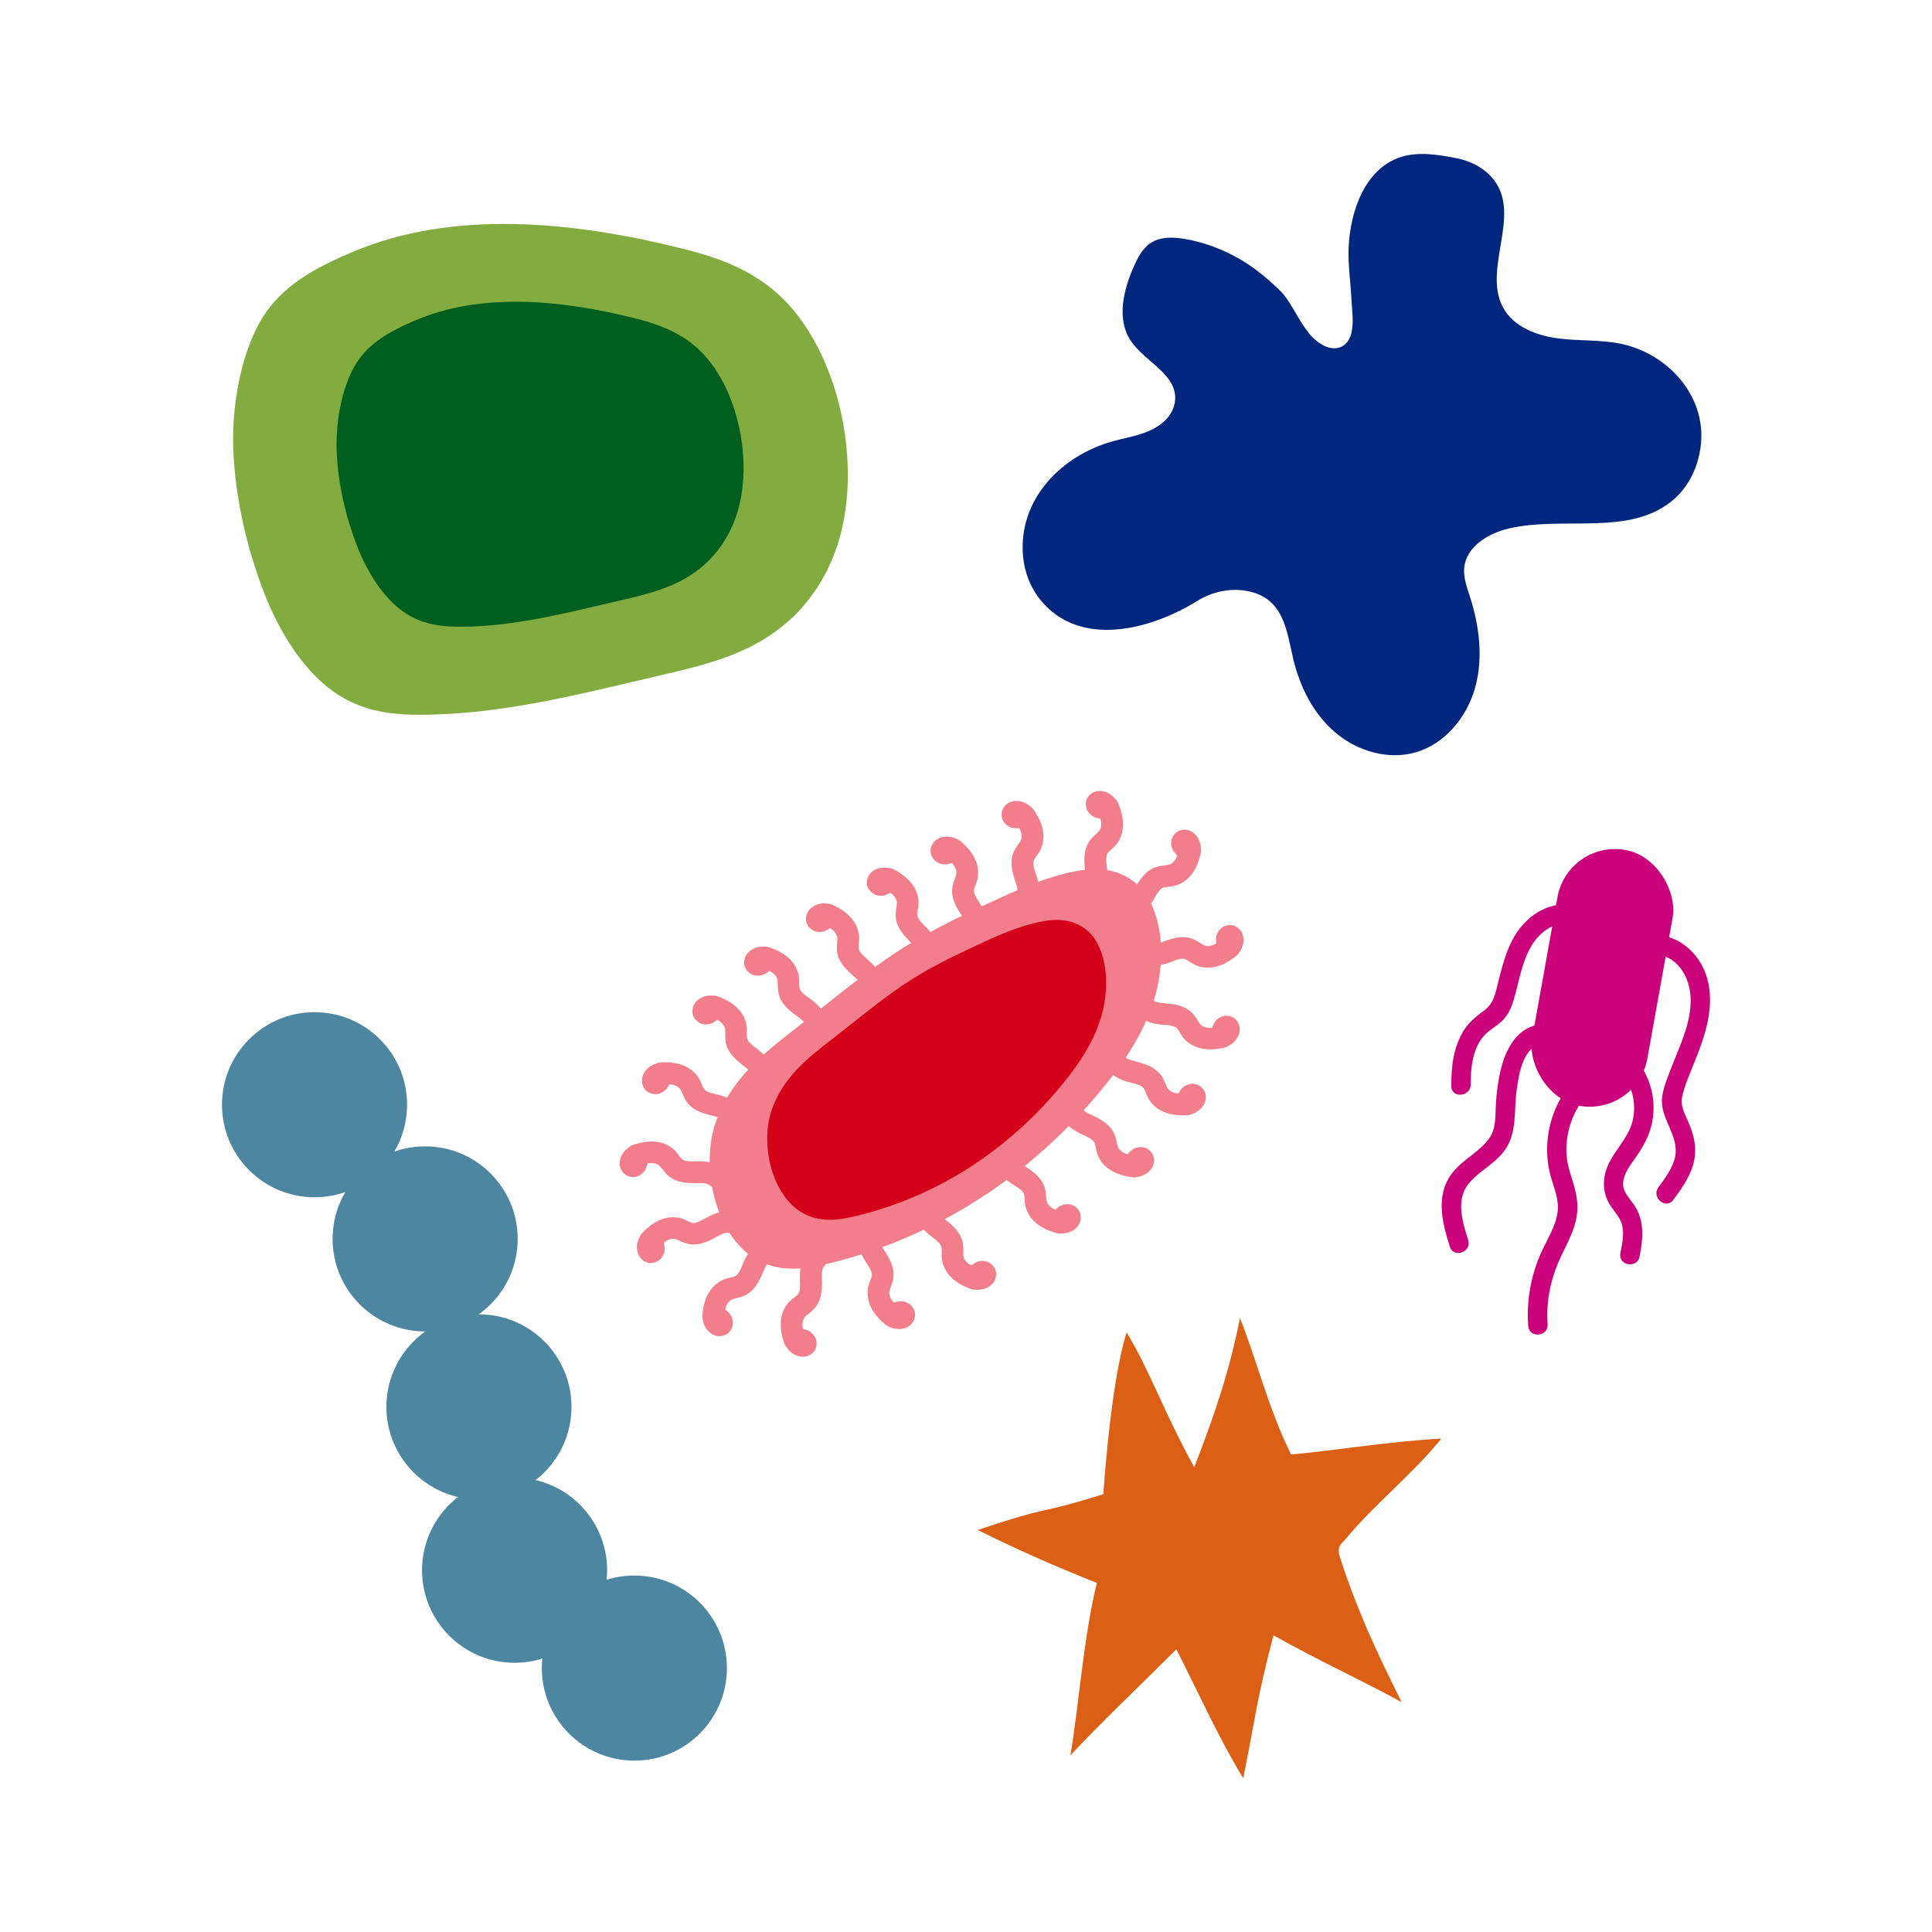 <svg viewBox="0 0 200 200" xmlns="http://www.w3.org/2000/svg" data-name="Layer 1" id="Layer_1">
  <defs>
    <style>
      .cls-1 {
        fill: #00267e;
      }

      .cls-2 {
        fill: #f37e8b;
      }

      .cls-3 {
        fill: #db6015;
      }

      .cls-4 {
        fill: #cb007b;
      }

      .cls-5 {
        fill: #4c86a0;
      }

      .cls-6 {
        fill: #d40019;
      }

      .cls-7 {
        fill: #83ac40;
      }

      .cls-8 {
        fill: #005e1e;
      }
    </style>
  </defs>
  <g>
    <path d="M27.32,32.65c.05-.08.11-.16.16-.24,2.23-3.26,5.84-4.97,8.93-6.29,10.38-4.45,22.9-3.24,34.3-.36,3.03.76,6.12,1.74,8.99,3.97,7.04,5.46,9.96,18.51,6.8,27.26-1.64,4.56-4.62,7.61-7.92,9.48-3.3,1.87-6.93,2.67-10.52,3.51-7.98,1.86-15.95,3.95-24.25,4.01-3.08.03-6.32-.27-9.33-2.42-2.97-2.12-5.49-5.93-7.14-10.21-1.82-4.71-3.02-9.91-3.19-14.95-.17-5.02,1.01-10.44,3.17-13.77Z" class="cls-7"></path>
    <path d="M36.94,37.51c.03-.05.07-.11.11-.16,1.48-2.16,3.87-3.29,5.91-4.17,6.87-2.95,15.16-2.14,22.72-.24,2.01.51,4.05,1.16,5.95,2.63,4.66,3.62,6.59,12.26,4.51,18.05-1.09,3.02-3.06,5.04-5.24,6.28-2.18,1.24-4.59,1.77-6.97,2.32-5.29,1.23-10.56,2.61-16.06,2.66-2.04.02-4.19-.18-6.18-1.6-1.97-1.4-3.63-3.93-4.73-6.76-1.2-3.12-2-6.56-2.11-9.9-.11-3.32.67-6.91,2.1-9.12Z" class="cls-8"></path>
  </g>
  <path d="M135.51,34.49c-.91-1.08-1.5-2.44-2.32-3.59-.56-.78-1.28-1.39-2-2.02-2.38-2.1-5.32-3.57-8.45-4.13-1.24-.22-2.62-.28-3.66.43-.82.55-1.3,1.49-1.7,2.39-1.07,2.42-1.8,5.37-.39,7.6,1.44,2.29,4.92,3.52,4.65,6.32-.09.9-.6,1.71-1.3,2.28-1.5,1.23-3.4,1.42-5.18,1.92-5.19,1.45-9.76,5.91-9.26,11.85.14,1.64.74,3.23,1.76,4.51,4.14,5.16,11.57,3.08,16.26.17,1.43-.89,3.12-1.31,4.79-1.1,4.21.54,4.46,4.13,5.17,7.12.69,2.88,2.09,5.67,4.35,7.59,2.26,1.92,5.44,2.87,8.29,2.06,3.06-.87,5.34-3.65,6.19-6.72s.43-6.37-.54-9.4c-.32-.99-.7-2.01-.59-3.04.23-2.16,2.49-3.52,4.6-4.02,5.71-1.33,12.51.86,17.02-2.95,1.13-.96,1.95-2.25,2.42-3.65,2.05-6.12-2.48-11.41-7.82-12.52-2.16-.45-4.4-.27-6.59-.57s-4.48-1.19-5.57-3.11c-2.49-4.4,2.86-10.8-2.19-14.42-.83-.59-1.8-.95-2.8-1.14-1.83-.35-3.86-.68-5.68-.08-3.63,1.19-5.19,5.51-5.36,9.33-.08,1.76.2,3.53.28,5.28.06,1.17.27,2.38.02,3.54-.34,1.54-1.67,2.06-3.05,1.26-.55-.32-1-.73-1.38-1.19Z" class="cls-1"></path>
  <g>
    <circle r="9.58" cy="114.36" cx="32.56" class="cls-5"></circle>
    <circle r="9.58" cy="128.25" cx="44.01" class="cls-5"></circle>
    <circle r="9.58" cy="145.64" cx="49.58" class="cls-5"></circle>
    <circle r="9.58" cy="162.55" cx="53.27" class="cls-5"></circle>
    <circle r="9.58" cy="172.68" cx="65.67" class="cls-5"></circle>
  </g>
  <g>
    <g>
      <g>
        <path d="M74.84,105.15s-.02-.01-.02-.01c-.03-.02-.03-.03,0,0,.04.03.03.03,0,.02Z" class="cls-5"></path>
        <path d="M75.11,105.44s-.02-.01-.02-.02v-.02c-.05-.1-.05-.09.02.04Z" class="cls-5"></path>
        <path d="M75.2,105.61c.03.14.04.15,0,.04,0,0-.01-.03,0-.04Z" class="cls-5"></path>
      </g>
      <path d="M85.64,105.85c.11.61-.36,1.2-.94,1.28-.62.09-1.16-.35-1.28-.95-.09-.47-.75-.86-1.2-1.2-.66-.5-1.29-1.08-1.55-1.88-.15-.44-.14-.84-.16-1.3,0-.26-.01-.48-.14-.67-.17-.29-.43-.48-.73-.63h0c-.29.24-.6.45-.99.49-.25.02-.53,0-.77-.1-.22-.11-.35-.2-.52-.38-.01,0-.02-.02-.04-.04-.04-.07-.12-.2-.17-.28-.22-.46-.12-1.05.18-1.45.11-.14.23-.27.38-.36.14-.08.29-.19.45-.24.31-.11.61-.17.96-.14.16-.01.32,0,.49.06.89.29,1.76.74,2.37,1.46.34.4.57.87.69,1.37.09.39.06.78.07,1.15.02.33.09.47.33.73.28.28.63.5.95.73.79.61,1.44,1.33,1.63,2.34Z" class="cls-2"></path>
      <path d="M91.4,101.99c.06.61-.47,1.16-1.06,1.18-.62.03-1.12-.46-1.19-1.07-.04-.48-.67-.93-1.08-1.31-.61-.56-1.18-1.2-1.37-2.02-.11-.45-.06-.85-.03-1.31.02-.26.03-.47-.08-.68-.14-.3-.38-.52-.66-.7h0c-.31.21-.64.39-1.03.4-.25,0-.53-.05-.75-.17-.21-.13-.33-.23-.48-.43-.01,0-.02-.03-.03-.04-.03-.07-.1-.21-.14-.29-.17-.48-.02-1.06.32-1.42.13-.13.26-.24.41-.33.15-.07.3-.16.47-.2.32-.08.63-.11.96-.05.16,0,.32.03.48.1.86.38,1.68.91,2.22,1.69.3.43.49.92.56,1.43.06.39-.01.78-.04,1.15-.02.33.04.48.26.76.25.31.58.55.87.82.73.68,1.31,1.46,1.39,2.49Z" class="cls-2"></path>
      <path d="M97.2,98.68c.01.62-.55,1.12-1.14,1.1-.62-.02-1.09-.54-1.11-1.15,0-.48-.6-.97-.98-1.38-.56-.6-1.09-1.28-1.22-2.12-.07-.46,0-.86.06-1.3.04-.26.07-.47-.03-.68-.12-.31-.34-.54-.61-.74h0c-.32.19-.67.35-1.05.32-.25-.02-.53-.08-.74-.23-.2-.14-.31-.25-.45-.46-.01,0-.02-.03-.03-.04-.03-.08-.09-.22-.12-.3-.13-.49.05-1.06.42-1.4.14-.12.27-.22.43-.29.15-.06.31-.14.48-.16.33-.05.63-.07.97.02.16.01.31.06.47.14.83.44,1.61,1.03,2.09,1.84.27.45.42.96.45,1.46.03.4-.07.78-.12,1.15-.04.33,0,.48.21.77.23.32.54.6.81.88.68.74,1.2,1.55,1.21,2.58Z" class="cls-2"></path>
      <path d="M102.23,96.48c-.11.61-.76.99-1.34.86-.61-.14-.96-.74-.86-1.35.09-.47-.39-1.07-.69-1.55-.44-.7-.82-1.47-.78-2.31.02-.46.17-.84.32-1.27.09-.24.16-.45.11-.68-.06-.33-.23-.6-.45-.85h0c-.35.12-.72.21-1.1.11-.24-.07-.5-.18-.68-.37-.17-.18-.26-.31-.35-.54-.01,0-.01-.03-.02-.05-.01-.08-.04-.23-.06-.32-.04-.51.26-1.02.69-1.29.16-.09.31-.17.48-.2.16-.03.34-.08.51-.07.33.01.63.06.94.21.15.04.3.12.43.23.73.59,1.38,1.32,1.69,2.22.18.49.22,1.02.16,1.52-.05.39-.22.75-.34,1.1-.1.32-.09.48.05.8.16.36.42.69.62,1.02.52.85.87,1.76.68,2.77Z" class="cls-2"></path>
      <path d="M107.25,93.6c-.26.56-.99.76-1.51.48-.55-.29-.73-.97-.48-1.52.21-.44-.1-1.14-.27-1.67-.24-.79-.41-1.63-.15-2.44.14-.44.38-.77.63-1.14.15-.21.27-.39.28-.63.03-.33-.07-.64-.22-.94h0c-.37.02-.75.01-1.09-.18-.22-.13-.44-.31-.56-.53-.12-.22-.17-.36-.2-.61,0-.01,0-.03,0-.05,0-.08.02-.23.03-.32.1-.5.51-.92,1-1.07.17-.04.34-.08.52-.07.16.01.34.01.51.07.32.1.6.22.85.45.14.08.26.19.36.33.55.76.99,1.63,1.06,2.58.04.52-.05,1.04-.24,1.51-.15.37-.41.67-.62.97-.18.28-.21.44-.16.78.06.39.22.77.34,1.15.29.96.39,1.92-.06,2.85Z" class="cls-2"></path>
      <path d="M113.9,92.8c-.38.49-1.13.53-1.58.14-.47-.4-.51-1.1-.14-1.59.3-.38.14-1.13.1-1.69-.06-.82-.04-1.68.38-2.41.23-.4.54-.67.87-.98.19-.18.35-.33.41-.55.1-.32.07-.64-.01-.96h0c-.37-.06-.73-.15-1.02-.42-.18-.17-.36-.39-.43-.64-.07-.24-.09-.39-.06-.64,0-.01,0-.03,0-.05.02-.08.07-.22.1-.31.2-.47.7-.79,1.2-.82.18,0,.35,0,.52.04.15.05.33.09.48.18.29.16.54.34.74.62.12.11.21.24.28.4.37.86.61,1.81.48,2.75-.07.52-.27,1.01-.56,1.42-.23.33-.54.56-.81.82-.24.23-.3.38-.32.73-.03.39.05.8.08,1.19.07,1-.04,1.96-.67,2.77Z" class="cls-2"></path>
      <path d="M80.1,111.09c.1.61-.39,1.19-.98,1.25-.62.07-1.15-.38-1.26-.99-.08-.48-.73-.88-1.16-1.23-.64-.52-1.26-1.12-1.5-1.93-.14-.44-.12-.85-.12-1.3,0-.26,0-.48-.12-.67-.16-.29-.42-.49-.71-.65h0c-.3.23-.61.44-1,.47-.25.02-.53,0-.76-.12-.22-.12-.34-.21-.51-.4-.01,0-.02-.02-.04-.04-.04-.07-.11-.2-.16-.28-.2-.47-.1-1.05.22-1.44.12-.13.24-.26.39-.35.14-.08.29-.18.46-.23.32-.1.62-.16.96-.11.16-.01.32.01.48.07.89.32,1.74.79,2.33,1.53.33.41.55.89.65,1.39.08.39.04.78.04,1.15,0,.33.08.48.31.74.27.29.62.51.93.76.78.63,1.4,1.37,1.56,2.39Z" class="cls-2"></path>
      <path d="M105.99,91.86c1.34-.55,2.7-1.04,4.11-1.39,2.32-.58,5-1.01,7.4.89,1.67,1.32,2.47,3.82,2.65,6.05.45,5.74-2.24,10.46-5.21,14.26-7.62,9.74-17.87,16.44-29.34,19.17-2.35.56-4.95.92-7.36-.5-4.23-2.5-5.72-9.5-4.18-14.08s5.14-7.34,8.53-9.97c3.16-2.46,6.26-5.05,9.56-7.29,3.34-2.27,6.96-4.01,10.59-5.69,1.08-.5,2.16-.99,3.26-1.45Z" class="cls-2"></path>
      <path d="M117.18,95.1c-.59.18-1.23-.23-1.37-.8-.15-.6.23-1.19.81-1.38.46-.14.78-.84,1.07-1.32.43-.71.94-1.39,1.71-1.74.42-.19.82-.23,1.27-.29.26-.03.47-.06.65-.21.27-.2.43-.48.55-.79h0c-.27-.27-.51-.56-.59-.94-.05-.25-.06-.53.02-.77.09-.23.16-.37.33-.56,0-.01.02-.02.03-.04.06-.05.18-.14.26-.19.44-.26,1.03-.23,1.46.03.15.1.29.2.4.34.1.13.22.27.29.42.14.3.24.59.24.94.03.15.03.32,0,.49-.2.92-.55,1.83-1.21,2.52-.36.38-.81.66-1.29.83-.37.13-.77.14-1.14.19-.33.05-.46.14-.69.41-.25.31-.43.68-.63,1.02-.52.85-1.17,1.57-2.16,1.86Z" class="cls-2"></path>
      <path d="M118.13,99.74c-.57-.24-.8-.96-.55-1.49.27-.56.93-.78,1.5-.55.45.19,1.13-.15,1.66-.34.78-.27,1.61-.48,2.43-.26.45.12.78.35,1.17.58.22.14.4.25.64.25.33.02.63-.1.93-.26h0c-.04-.38-.05-.76.13-1.1.12-.22.29-.45.5-.58.21-.13.36-.18.61-.22.01,0,.03,0,.05-.01.08,0,.23,0,.32.01.5.08.94.47,1.11.95.05.17.09.34.1.51,0,.16,0,.35-.05.51-.08.32-.19.61-.41.87-.07.14-.18.26-.32.37-.74.59-1.59,1.06-2.53,1.17-.52.06-1.04,0-1.52-.18-.37-.13-.69-.38-1-.57-.29-.17-.45-.19-.79-.12-.39.08-.76.26-1.13.39-.95.33-1.9.47-2.85.07Z" class="cls-2"></path>
      <path d="M76.89,114.92c.34.52.12,1.24-.39,1.54-.54.31-1.21.12-1.55-.39-.26-.41-1.02-.51-1.56-.66-.8-.21-1.6-.51-2.15-1.15-.3-.35-.45-.73-.64-1.14-.1-.24-.19-.43-.39-.57-.27-.2-.58-.28-.91-.31h0c-.18.34-.38.65-.73.83-.22.12-.49.21-.75.2-.25-.02-.4-.05-.63-.16-.01,0-.03-.01-.05-.02-.06-.05-.19-.14-.26-.19-.37-.35-.51-.92-.38-1.41.05-.17.11-.33.21-.48.1-.13.19-.29.32-.4.25-.22.5-.39.83-.49.14-.07.29-.12.47-.13.94-.07,1.91.02,2.75.46.46.24.86.59,1.16,1,.23.32.35.7.5,1.04.14.3.26.41.58.55.36.16.78.22,1.15.32.97.26,1.84.69,2.39,1.55Z" class="cls-2"></path>
      <path d="M75.05,121.11c.46.41.43,1.17.02,1.59-.44.44-1.14.42-1.6.01-.36-.33-1.12-.23-1.68-.24-.82,0-1.68-.09-2.37-.57-.38-.26-.62-.59-.91-.94-.16-.2-.3-.37-.52-.45-.31-.13-.63-.12-.96-.07h0c-.09.37-.21.73-.49.99-.19.17-.42.33-.67.38-.24.05-.4.05-.64,0-.01,0-.03,0-.05,0-.07-.03-.22-.09-.3-.12-.45-.24-.73-.76-.73-1.26,0-.18.03-.35.08-.52.06-.15.11-.33.21-.46.19-.27.39-.51.68-.69.12-.11.25-.19.42-.24.89-.3,1.85-.47,2.78-.26.51.11.98.35,1.37.68.31.25.52.59.75.88.21.26.36.33.7.38.39.06.81.01,1.19.01,1,0,1.95.2,2.71.89Z" class="cls-2"></path>
      <path d="M76.11,125.48c.6.15.93.83.76,1.4-.18.6-.81.9-1.41.76-.47-.12-1.1.31-1.59.57-.73.38-1.53.7-2.37.6-.46-.05-.82-.23-1.24-.41-.24-.11-.44-.19-.67-.16-.33.03-.61.19-.88.39h0c.09.37.15.74.02,1.11-.09.24-.22.48-.42.65-.19.16-.33.23-.57.31-.01,0-.03,0-.05.02-.08,0-.23.02-.32.03-.51,0-1-.33-1.23-.78-.08-.16-.14-.32-.17-.49-.02-.16-.05-.34-.03-.51.04-.33.11-.63.28-.92.05-.15.14-.29.26-.41.65-.68,1.42-1.28,2.34-1.52.5-.14,1.03-.15,1.53-.04.39.08.73.28,1.07.43.31.13.47.12.8,0,.37-.13.72-.36,1.06-.54.89-.46,1.82-.74,2.81-.47Z" class="cls-2"></path>
      <path d="M78.93,128.48c.56-.25,1.25.08,1.46.63.22.58-.08,1.21-.64,1.47-.44.19-.67.93-.9,1.44-.34.75-.76,1.5-1.48,1.94-.39.24-.79.33-1.23.45-.25.06-.46.12-.62.29-.24.23-.37.53-.45.85h0c.3.24.57.49.7.86.08.24.13.52.08.77-.06.24-.11.38-.26.59,0,.01-.02.03-.03.05-.06.06-.17.16-.23.22-.4.31-.99.36-1.45.15-.16-.08-.31-.17-.44-.28-.11-.12-.25-.24-.34-.38-.17-.28-.31-.56-.35-.9-.05-.15-.07-.31-.05-.49.08-.94.33-1.88.89-2.64.31-.42.72-.75,1.18-.98.35-.18.75-.24,1.1-.33.32-.09.44-.19.63-.49.21-.33.34-.73.5-1.09.42-.91.97-1.7,1.92-2.11Z" class="cls-2"></path>
      <path d="M83.69,129.53c.41-.46,1.17-.45,1.59-.03.45.44.43,1.13.03,1.6-.32.36-.22,1.12-.22,1.68,0,.82-.07,1.68-.55,2.38-.26.38-.58.63-.93.92-.2.16-.37.3-.44.52-.12.31-.12.63-.06.96h0c.36.09.72.2.99.49.17.19.33.42.39.67.05.24.06.4.01.64,0,.01,0,.03,0,.05-.03.07-.08.22-.12.3-.24.45-.76.74-1.26.74-.18,0-.35-.02-.52-.08-.15-.06-.33-.11-.47-.21-.28-.18-.51-.38-.69-.67-.11-.12-.19-.25-.25-.42-.31-.89-.48-1.85-.29-2.78.11-.51.34-.99.66-1.38.25-.31.58-.53.87-.76.25-.21.32-.36.37-.71.05-.39,0-.81,0-1.19,0-1,.18-1.95.87-2.72Z" class="cls-2"></path>
      <path d="M88.84,127.69c.11-.61.76-.99,1.34-.86.61.14.96.74.86,1.35-.09.47.39,1.07.69,1.55.43.7.81,1.47.77,2.32-.02.46-.17.84-.32,1.27-.09.24-.16.45-.11.68.06.33.23.6.45.85h0c.35-.12.72-.21,1.1-.1.24.07.5.19.68.37.17.18.26.31.35.54.01,0,.01.03.02.05.01.08.04.23.06.32.03.51-.26,1.02-.69,1.29-.16.09-.31.17-.48.2-.16.03-.34.08-.51.06-.33-.01-.63-.06-.94-.21-.15-.04-.3-.12-.43-.23-.73-.6-1.38-1.32-1.69-2.22-.17-.49-.22-1.02-.15-1.52.05-.39.22-.75.35-1.1.1-.32.09-.47-.05-.8-.16-.36-.41-.69-.62-1.02-.52-.86-.87-1.76-.68-2.77Z" class="cls-2"></path>
      <path d="M94.7,125.48c-.1-.61.39-1.19.98-1.25.62-.07,1.15.38,1.26.99.08.48.73.88,1.16,1.23.64.52,1.25,1.12,1.5,1.93.14.44.12.85.12,1.3,0,.26,0,.48.12.67.16.29.42.49.71.65h0c.3-.23.61-.44,1-.46.25-.02.53,0,.76.12.22.12.34.21.51.4.01,0,.02.02.04.04.04.07.11.2.16.28.2.47.09,1.05-.22,1.44-.12.13-.24.26-.39.35-.14.08-.29.18-.46.23-.32.1-.62.15-.96.11-.16.01-.32-.01-.48-.07-.89-.32-1.74-.79-2.33-1.53-.33-.41-.55-.89-.65-1.39-.08-.39-.04-.78-.04-1.15,0-.33-.08-.48-.31-.74-.27-.29-.62-.51-.92-.76-.78-.63-1.4-1.37-1.56-2.39Z" class="cls-2"></path>
      <path d="M114.44,110.42c-.33-.52-.11-1.24.41-1.54.54-.31,1.21-.1,1.54.42.26.41,1.01.52,1.55.68.79.22,1.59.54,2.14,1.18.3.35.44.73.62,1.15.1.24.19.44.38.57.26.2.57.29.91.32h0c.18-.33.39-.65.74-.82.23-.11.49-.2.75-.19.25.02.4.05.62.17.01,0,.03.01.05.02.06.05.18.14.26.2.37.35.5.93.36,1.41-.06.17-.12.33-.22.47-.1.13-.2.28-.33.39-.25.21-.51.38-.84.48-.14.07-.3.11-.47.12-.94.05-1.91-.05-2.75-.49-.46-.24-.85-.6-1.14-1.02-.23-.32-.34-.71-.49-1.04-.14-.3-.26-.41-.58-.56-.36-.16-.77-.23-1.15-.33-.96-.28-1.83-.71-2.37-1.58Z" class="cls-2"></path>
      <path d="M117.57,104.9c-.41-.46-.31-1.21.15-1.58.48-.39,1.18-.3,1.59.16.32.36,1.09.35,1.64.41.82.09,1.66.27,2.3.82.35.3.56.65.8,1.03.14.22.26.4.47.5.29.16.61.19.95.17h0c.13-.36.28-.7.59-.94.2-.15.45-.28.71-.31.25-.02.4-.01.64.06.01,0,.03,0,.05.01.07.04.21.11.28.15.42.29.65.84.59,1.33-.03.18-.06.35-.14.5-.08.14-.15.31-.26.44-.21.25-.44.46-.75.61-.13.09-.27.16-.45.2-.92.21-1.89.27-2.79-.04-.49-.17-.94-.46-1.3-.82-.28-.28-.45-.64-.65-.95-.18-.28-.32-.36-.66-.45-.38-.1-.8-.1-1.19-.14-1-.12-1.92-.4-2.6-1.17Z" class="cls-2"></path>
      <path d="M109.83,115.39c-.23-.57.12-1.24.68-1.44.59-.2,1.21.12,1.44.69.18.45.9.7,1.4.95.74.36,1.47.82,1.88,1.55.23.4.3.8.4,1.24.05.25.1.46.27.63.22.25.51.39.83.48h0c.24-.29.5-.56.88-.67.24-.07.52-.11.77-.05.24.06.38.13.58.28.01,0,.03.02.04.03.05.06.16.17.22.24.3.41.32,1.01.1,1.45-.09.16-.18.31-.3.43-.12.11-.25.24-.4.32-.29.16-.57.29-.91.32-.15.04-.31.06-.49.03-.93-.12-1.87-.39-2.61-.99-.41-.33-.73-.75-.94-1.21-.16-.36-.21-.76-.29-1.12-.08-.32-.18-.45-.46-.65-.33-.22-.72-.37-1.07-.54-.9-.45-1.67-1.03-2.04-1.99Z" class="cls-2"></path>
      <path d="M102.93,120.28c-.15-.6.28-1.22.86-1.34.61-.12,1.18.28,1.34.87.12.47.8.81,1.27,1.12.69.46,1.35,1,1.67,1.78.18.43.19.83.24,1.28.02.26.04.47.18.66.19.27.46.45.76.58h0c.27-.26.57-.49.95-.55.25-.04.53-.04.77.05.23.1.36.17.54.35.01,0,.02.02.04.04.05.07.13.19.18.27.24.45.19,1.04-.09,1.45-.11.14-.22.28-.35.38-.13.09-.27.21-.43.27-.31.12-.6.21-.95.2-.16.02-.32.02-.49-.03-.91-.24-1.8-.63-2.46-1.32-.36-.38-.62-.84-.77-1.32-.12-.38-.11-.78-.14-1.14-.04-.33-.12-.47-.38-.71-.29-.26-.66-.46-.99-.67-.83-.56-1.52-1.24-1.77-2.24Z" class="cls-2"></path>
    </g>
    <path d="M103.85,96.64c1-.41,2.02-.78,3.08-1.04,1.74-.44,3.75-.76,5.55.67,1.25.99,1.85,2.87,1.99,4.54.34,4.31-1.68,7.85-3.91,10.7-5.72,7.31-13.41,12.34-22.02,14.39-1.77.42-3.72.69-5.53-.38-3.18-1.88-4.3-7.13-3.14-10.57,1.16-3.44,3.85-5.51,6.4-7.48,2.37-1.84,4.7-3.79,7.17-5.47s5.22-3.01,7.95-4.27c.81-.37,1.62-.75,2.45-1.09Z" class="cls-6"></path>
  </g>
  <g>
    <rect transform="translate(20.5 -27.73) rotate(10.18)" ry="6.05" rx="6.05" height="26.91" width="12.11" y="87.78" x="159.83" class="cls-4"></rect>
    <path d="M171.65,98.83c2.14.32,3.26,2.41,3.36,4.42.11,2.4-.97,4.68-1.83,6.86-.42,1.07-.92,2.21-1.1,3.34s.25,2.12.7,3.16.86,2.06.62,3.17-1.02,2.18-1.72,3.12c-.77,1.04.76,2.36,1.54,1.31s1.61-2.21,2.02-3.52.27-2.53-.16-3.77c-.21-.6-.49-1.17-.73-1.75-.29-.7-.34-1.21-.14-1.96.37-1.36.97-2.65,1.48-3.96.97-2.49,1.77-5.22,1.06-7.89-.6-2.24-2.4-4.17-4.74-4.52-1.28-.19-1.64,1.79-.36,1.99h0Z" class="cls-4"></path>
    <path d="M162.59,93.65c-1.9-.2-3.6.62-4.88,2.01-1.55,1.68-2.11,3.99-2.65,6.14-.27,1.06-.44,2.06-1.35,2.75-.82.61-1.55,1.17-2.12,2.03-1.13,1.73-1.37,3.84-1.35,5.86,0,1.3,2.02,1.11,2.01-.18-.01-1.65.17-3.54,1.24-4.88.52-.66,1.26-1.03,1.88-1.58.68-.6,1.04-1.35,1.3-2.21.58-1.9.83-3.95,1.87-5.69.76-1.26,2.14-2.42,3.7-2.26,1.28.13,1.65-1.85.36-1.99h0Z" class="cls-4"></path>
    <path d="M159.68,106.02c-2.48.16-3.73,2.39-4.28,4.55-.31,1.24-.48,2.5-.55,3.77s.04,2.61-.79,3.65c-1.2,1.51-3.08,2.27-4.09,3.97-1.3,2.2-.61,4.83.12,7.1.4,1.24,2.29.54,1.9-.69-.59-1.85-1.33-4.18.06-5.86,1.07-1.29,2.68-2.02,3.68-3.38,1.36-1.84.97-4.12,1.27-6.26.24-1.69.66-4.7,2.85-4.84,1.3-.08,1.11-2.09-.18-2.01h0Z" class="cls-4"></path>
    <path d="M167.99,111.18c.96,1.3,1.36,2.91,1.09,4.51-.3,1.77-1.57,2.96-2.4,4.48s-.92,3.26.1,4.74c.5.72,1.08,1.3,1.2,2.21s-.07,1.76-.24,2.61c-.25,1.28,1.74,1.63,1.99.36.35-1.82.54-3.68-.53-5.3-.51-.77-1.27-1.41-1.17-2.41.09-.95.73-1.76,1.26-2.51,1.08-1.51,1.82-3.03,1.88-4.92.06-1.76-.48-3.5-1.52-4.92-.77-1.05-2.43.1-1.66,1.15h0Z" class="cls-4"></path>
    <path d="M164.67,110.31c-3.73,2.56-5.35,7.33-4.09,11.65.34,1.16.83,2.29.66,3.53-.19,1.39-.97,2.63-1.56,3.87-1.17,2.48-1.68,5.17-1.48,7.91.09,1.29,2.1,1.11,2.01-.18-.19-2.62.4-5.05,1.56-7.39.54-1.1,1.11-2.21,1.38-3.42s.13-2.3-.18-3.44c-.28-1.01-.67-1.98-.78-3.04s0-2.07.27-3.07c.52-1.93,1.73-3.63,3.38-4.76,1.07-.74-.08-2.39-1.15-1.66h0Z" class="cls-4"></path>
  </g>
  <path d="M116.62,137.91c2.42,4,3.79,8.12,7.01,13.98,2.26-5.86,3.63-9.97,4.73-15.44,1.65,4.1,3.02,9.58,5.3,14.12,4.58-.42,10.34-1.37,15.55-1.65-3,3.73-6.86,6.71-9.89,10.38-.24.29-.58.52-.69.89-.11.39.01.81.14,1.2,1.68,5.15,3.59,9.34,6.33,14.82-3.87-2.14-8.23-4.11-13.27-6.92-1.81,6.92-1.81,8.29-3.13,14.79-2.49-4.09-4.17-7.87-6.92-13.35-4.11,4.11-7.35,7.14-10.97,10.97.88-5.2,1.37-12.34,2.74-17.83q-6.86-2.74-12.34-5.49c8.23-2.74,5.49-1.37,13.01-3.7,0,0,.71-11.39,2.41-16.76Z" class="cls-3"></path>
</svg>